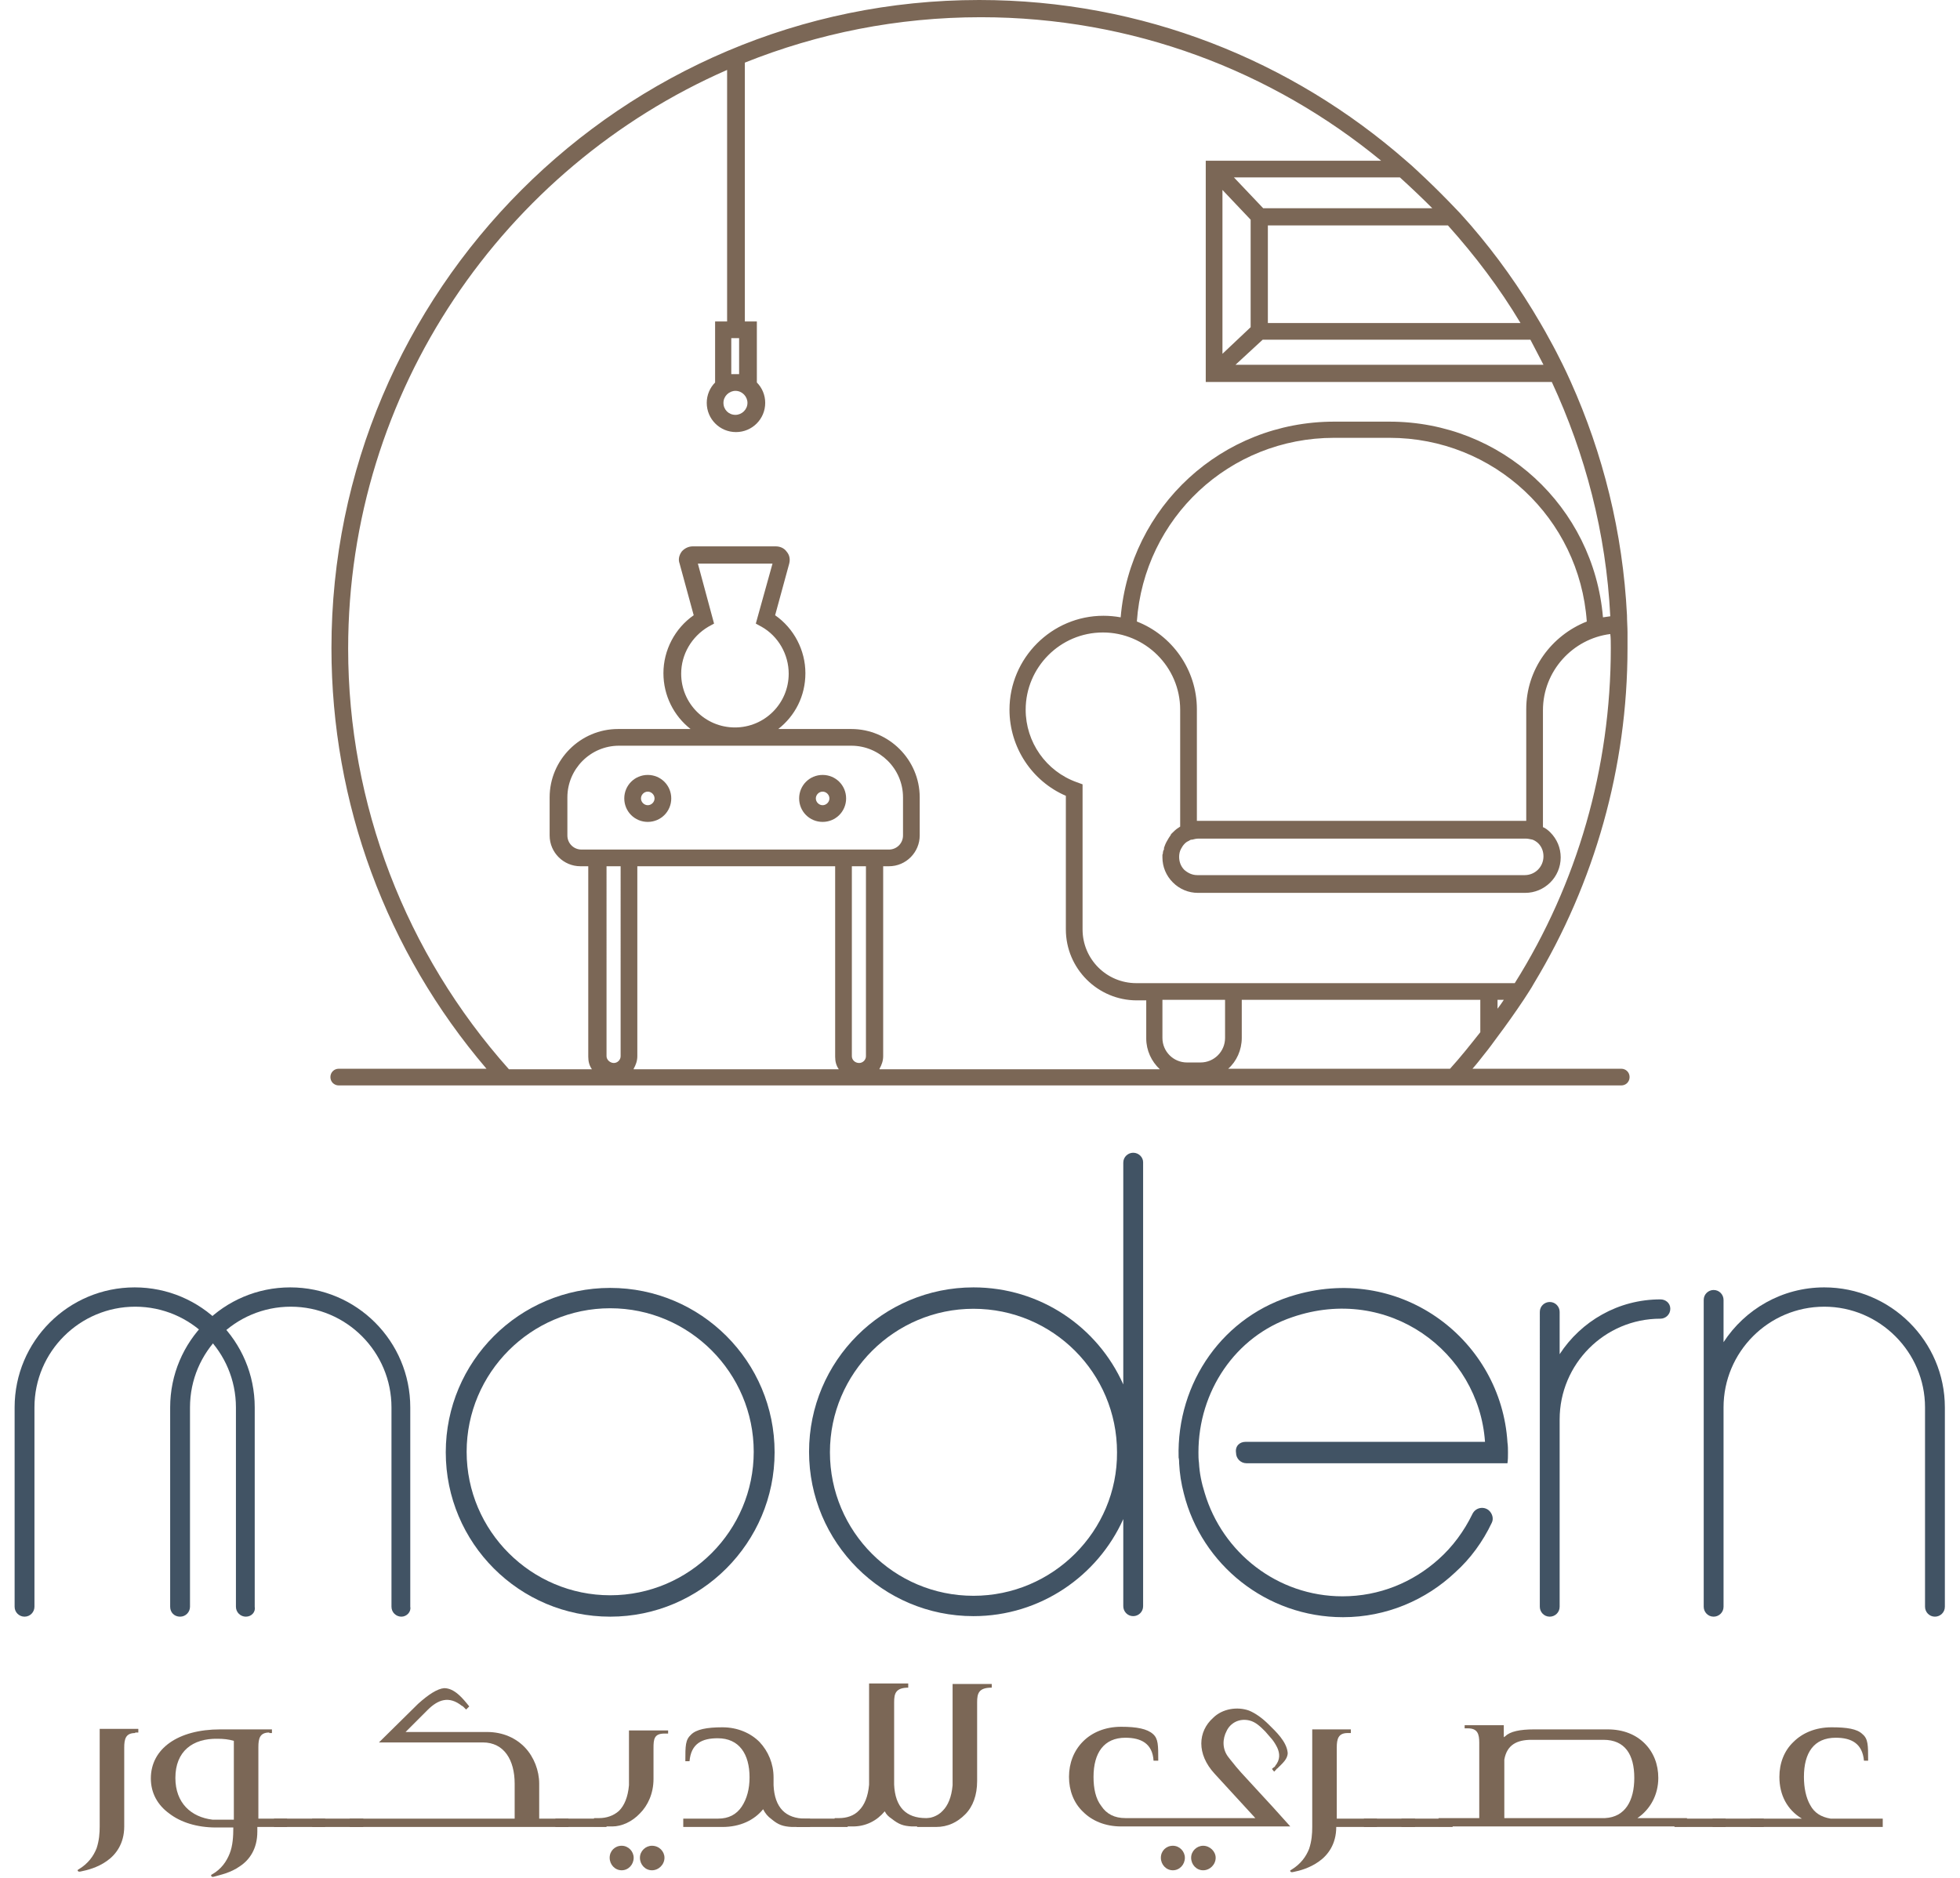 <?xml version="1.0" encoding="utf-8"?>
<!-- Generator: Adobe Illustrator 24.3.0, SVG Export Plug-In . SVG Version: 6.00 Build 0)  -->
<svg version="1.1" id="Layer_1" xmlns="http://www.w3.org/2000/svg" xmlns:xlink="http://www.w3.org/1999/xlink" x="0px" y="0px"
	 viewBox="0 0 375.5 359.9" style="enable-background:new 0 0 375.5 359.9;" xml:space="preserve">
<style type="text/css">
	.st0{fill:#415364;}
	.st1{fill:#7B6756;}
</style>
<path class="st0" d="M47.1,309.8c-1,0-1.9-0.8-1.9-1.9v-38.2c0-10.6-8.6-19.3-19.3-19.3c-10.6,0-19.3,8.6-19.3,19.3v38.2
	c0,1-0.8,1.9-1.9,1.9c-1,0-1.9-0.8-1.9-1.9v-38.2c0-12.7,10.3-23,23-23c12.7,0,23,10.3,23,23v38.2C49,308.9,48.2,309.8,47.1,309.8"
	/>
<path class="st0" d="M76.9,309.8c-1,0-1.9-0.8-1.9-1.9v-38.2c0-10.6-8.6-19.3-19.3-19.3c-10.6,0-19.3,8.6-19.3,19.3v38.2
	c0,1-0.8,1.9-1.9,1.9s-1.9-0.8-1.9-1.9v-38.2c0-12.7,10.3-23,23-23c12.7,0,23,10.3,23,23v38.2C78.8,308.9,77.9,309.8,76.9,309.8"/>
<path class="st0" d="M116.9,309.8c-17.4,0-31.5-14.1-31.5-31.5c0-17.4,14.1-31.5,31.5-31.5c17.4,0,31.5,14.1,31.5,31.5
	C148.4,295.6,134.3,309.8,116.9,309.8 M116.9,250.7c-15.2,0-27.5,12.4-27.5,27.5c0,15.2,12.4,27.5,27.5,27.5
	c15.2,0,27.5-12.4,27.5-27.5C144.4,263.1,132.1,250.7,116.9,250.7"/>
<path class="st0" d="M238.6,276.3h45.9c-1.2-17.3-18.5-30.2-36.9-23.9c-11,3.7-18,14.3-18,25.9c0,0.7,0,1.3,0.1,2
	c0.1,2,0.5,3.9,1.1,5.8c3.4,11.4,13.9,19.8,26.4,19.8c7.1,0,13.5-2.7,18.4-7.1c2.7-2.4,4.9-5.4,6.5-8.7c0.6-1.2,2.1-1.5,3.1-0.7
	c0.7,0.6,1,1.6,0.6,2.4c-1.7,3.6-4.1,6.9-7,9.5c-5.6,5.3-13.2,8.6-21.5,8.6c-14.7,0-27.1-10.1-30.5-23.7c-0.5-1.9-0.8-3.8-0.9-5.8
	c0-0.3,0-0.7-0.1-1.1c-0.4-14.4,8.6-27.3,22.5-31.2c20.5-5.8,39.3,8.9,40.5,28.3c0.1,0.7,0.1,1.3,0.1,2s0,1.3-0.1,2h-50
	c-1.1,0-2-0.9-2-2C236.6,277.1,237.5,276.3,238.6,276.3"/>
<path class="st0" d="M349.5,246.7c-8.1,0-15.2,4.2-19.3,10.5v-8.1c0-1-0.8-1.9-1.9-1.9c-1,0-1.9,0.8-1.9,1.9v20.6v38.2
	c0,1,0.8,1.9,1.9,1.9c1,0,1.9-0.8,1.9-1.9v-38.2c0-10.6,8.6-19.3,19.3-19.3c10.6,0,19.3,8.7,19.3,19.3v38.2c0,1,0.8,1.9,1.9,1.9
	c1,0,1.9-0.8,1.9-1.9v-38.2C372.6,257,362.2,246.7,349.5,246.7"/>
<path class="st0" d="M318.1,249c-8.1,0-15.2,4.2-19.3,10.5v-8.1c0-1-0.8-1.9-1.9-1.9c-1,0-1.9,0.8-1.9,1.9V272v35.9
	c0,1,0.8,1.9,1.9,1.9c1,0,1.9-0.8,1.9-1.9V272c0-10.6,8.6-19.3,19.3-19.3c1,0,1.9-0.8,1.9-1.9S319.1,249,318.1,249"/>
<path class="st0" d="M217.1,220.9c-1,0-1.9,0.8-1.9,1.9v42.5c-4.9-11-15.9-18.6-28.7-18.6c-17.4,0-31.5,14.1-31.5,31.5
	c0,17.4,14.1,31.5,31.5,31.5c12.8,0,23.8-7.7,28.7-18.6v16.7c0,1,0.8,1.9,1.9,1.9c1,0,1.9-0.8,1.9-1.9v-85.1
	C219,221.8,218.2,220.9,217.1,220.9 M186.5,305.8c-15.2,0-27.5-12.3-27.5-27.5c0-15.2,12.4-27.5,27.5-27.5
	c15.2,0,27.5,12.3,27.5,27.5C214.1,293.4,201.7,305.8,186.5,305.8"/>
<path class="st1" d="M299.5,204.8h-13.2h-4.2c0.8-0.9,1.5-1.8,2.2-2.7c0.9-1.1,1.7-2.2,2.5-3.3c1.8-2.4,3.5-4.8,5.1-7.2
	c0.7-1.1,1.4-2.1,2-3.2c11.6-19.2,17.9-41.4,17.9-64.2c0-1,0-2,0-3c0-1.1-0.1-2.2-0.1-3.3c-0.8-15.9-4.6-31-10.8-44.8
	c-0.5-1.1-1-2.2-1.5-3.2c-0.8-1.6-1.6-3.2-2.5-4.8c-0.6-1.1-1.2-2.2-1.8-3.2c-3.9-6.7-8.3-12.9-13.3-18.7c-1-1.1-1.9-2.2-2.9-3.2
	c-1.9-2-3.9-4-5.9-5.9c-1.2-1.1-2.3-2.2-3.5-3.2C247.5,11.6,218.9,0,187.6,0C119.2,0,63.5,55.7,63.5,124.2
	c0,29.7,10.5,58.1,29.7,80.6H64.9c-0.9,0-1.6,0.7-1.6,1.6c0,0.9,0.7,1.6,1.6,1.6h245.7c0.9,0,1.6-0.7,1.6-1.6c0-0.9-0.7-1.6-1.6-1.6
	H299.5z M286.9,193.3v-1.7h1.2C287.7,192.2,287.3,192.8,286.9,193.3 M308.6,124.2c0,22.9-6.4,45.1-18.4,64.2h-6.5h-45.7h-18.5h-1.8
	c-5.7,0-10.3-4.6-10.3-10.3v-27.8l-1.1-0.4c-5.9-2.1-9.8-7.7-9.8-13.9c0-8.1,6.6-14.8,14.8-14.8c8.1,0,14.8,6.6,14.8,14.8v22.4
	c-0.1,0.1-0.2,0.1-0.3,0.2c-0.5,0.3-0.9,0.7-1.3,1.1c-0.1,0.1-0.2,0.2-0.2,0.3c-0.1,0.1-0.1,0.2-0.2,0.3c-0.1,0.1-0.1,0.2-0.2,0.3
	c-0.3,0.5-0.6,1-0.8,1.6c0,0.1-0.1,0.2-0.1,0.3c0,0.1,0,0.1,0,0.2c0,0.1,0,0.2-0.1,0.2c0,0.1-0.1,0.3-0.1,0.4c0,0.2,0,0.3-0.1,0.5
	c0,0,0,0,0,0c0,0.2,0,0.3,0,0.5c0,1.8,0.7,3.5,2,4.8c1.3,1.3,3,2,4.8,2h62.7c3.7,0,6.8-3,6.8-6.8c0-1.8-0.7-3.5-2-4.8
	c-0.4-0.4-0.9-0.8-1.4-1v-22.4c0-7.5,5.7-13.7,12.9-14.6C308.6,122.2,308.6,123.2,308.6,124.2 M292.4,135.9v21.4c-0.1,0-0.1,0-0.2,0
	h-62.7c-0.1,0-0.1,0-0.2,0v-21.4c0-7.6-4.8-14.2-11.5-16.8c1.4-19.8,17.7-35.2,37.8-35.2h10.6c20,0,36.4,15.4,37.8,35.2
	C297.2,121.8,292.4,128.3,292.4,135.9 M294.7,161.6c0.7,0.7,1,1.6,1,2.5c0,2-1.6,3.6-3.6,3.6h-62.7c-1,0-1.8-0.4-2.5-1
	c-0.7-0.7-1-1.6-1-2.5c0-0.5,0.1-1.1,0.4-1.6c0.1-0.2,0.2-0.3,0.3-0.5c0.3-0.4,0.6-0.7,1-0.9c0.1,0,0.2-0.1,0.2-0.1
	c0.2-0.1,0.3-0.2,0.5-0.2c0,0,0,0,0.1,0c0.4-0.1,0.8-0.2,1.2-0.2h62.7c0.4,0,0.8,0.1,1.3,0.2C293.9,161,294.4,161.3,294.7,161.6
	 M295.7,69.9h-59l5.2-4.8h51.3C294,66.7,294.9,68.3,295.7,69.9 M234.2,67.8V36.4l5.4,5.7v20.6L234.2,67.8z M277.4,43.2
	c5.2,5.8,9.9,12,13.9,18.7h-48.4V43.2H277.4z M274.4,39.9h-32.4l-5.6-5.9h31.8C270.3,35.9,272.4,37.9,274.4,39.9 M140.1,64.8h1.5
	v6.9h-1.5V64.8z M143.2,77.2c0,1.3-1.1,2.3-2.3,2.3c-1.3,0-2.3-1-2.3-2.3c0-1.3,1.1-2.3,2.3-2.3C142.2,74.9,143.2,76,143.2,77.2
	 M118.9,202.4c0,0.7-0.6,1.3-1.3,1.3c-0.7,0-1.4-0.6-1.4-1.3V166h2.7V202.4z M133.7,108H148l-2.7,9.7l-0.5,1.8l1.1,0.6
	c3.2,1.8,5.2,5.3,5.2,9c0,5.7-4.6,10.3-10.3,10.3c-5.7,0-10.3-4.6-10.3-10.3c0-3.7,2-7.1,5.2-9l1.1-0.6L133.7,108z M163.1,142.9
	c5.4,0,9.9,4.4,9.9,9.9v7.3c0,1.5-1.2,2.7-2.7,2.7h-1.1H160h-37.9h-9.2h-1.5c-1.5,0-2.7-1.2-2.7-2.7v-7.3c0-5.4,4.4-9.9,9.9-9.9
	H163.1z M121.4,204.8c0.4-0.7,0.7-1.5,0.7-2.4V166H160v36.5c0,0.9,0.2,1.7,0.7,2.4H121.4z M165.9,202.4c0,0.7-0.6,1.3-1.3,1.3
	c-0.8,0-1.4-0.6-1.4-1.3V166h2.7V202.4z M168.5,204.8c0.4-0.7,0.7-1.5,0.7-2.4V166h1.1c3.3,0,5.9-2.7,5.9-5.9v-7.3
	c0-7.2-5.9-13.1-13.1-13.1h-14c3.2-2.5,5.2-6.3,5.2-10.7c0-4.4-2.2-8.6-5.8-11.1l2.7-9.9c0.2-0.8,0.1-1.6-0.5-2.3
	c-0.5-0.7-1.3-1-2.1-1h-15.9c-0.8,0-1.6,0.4-2.1,1c-0.5,0.7-0.7,1.5-0.4,2.3l2.7,9.9c-3.6,2.5-5.8,6.7-5.8,11.1
	c0,4.3,2,8.2,5.2,10.7h-13.9c-7.2,0-13.1,5.9-13.1,13.1v7.3c0,3.3,2.7,5.9,5.9,5.9h1.5v36.5c0,0.9,0.2,1.7,0.7,2.4H97.5
	c-19.8-22.2-30.8-50.8-30.8-80.6c0-49.5,29.9-92.2,72.6-110.9c0,0,0,0,0,0v48.2h-2.3v11.7c-1,1-1.6,2.4-1.6,3.9
	c0,3.1,2.5,5.6,5.6,5.6c3.1,0,5.6-2.5,5.6-5.6c0-1.5-0.6-2.9-1.6-3.9V61.6h-2.3V12c14-5.6,29.2-8.7,45.2-8.7
	c29.1,0,55.8,10.3,76.7,27.5H231v42.4h66.3c6.4,13.8,10.4,28.9,11.2,44.9c-0.5,0.1-0.9,0.1-1.4,0.2c0,0,0,0,0,0
	c-1.8-21.2-19.4-37.5-40.9-37.5h-10.6c-21.5,0-39.1,16.3-40.9,37.5c-1.1-0.2-2.2-0.3-3.3-0.3c-9.9,0-18,8.1-18,18
	c0,7.2,4.3,13.7,10.8,16.5v25.6c0,7.5,6.1,13.6,13.6,13.6h1.8v7.3c0,2.3,1,4.4,2.6,5.9H168.5z M234.7,198.9c0,2.6-2.1,4.7-4.7,4.7
	h-2.6c-2.6,0-4.7-2.1-4.7-4.7v-7.3h12V198.9z M235.3,204.8c1.6-1.4,2.6-3.6,2.6-5.9v-7.3h45.7v6.2c-1.9,2.4-3.8,4.8-5.8,7H235.3z"/>
<path class="st1" d="M124.1,157.5c2.5,0,4.5-2,4.5-4.5s-2-4.5-4.5-4.5c-2.5,0-4.5,2-4.5,4.5S121.6,157.5,124.1,157.5 M124.1,151.7
	c0.7,0,1.3,0.6,1.3,1.3c0,0.7-0.6,1.3-1.3,1.3c-0.7,0-1.3-0.6-1.3-1.3C122.8,152.3,123.4,151.7,124.1,151.7"/>
<path class="st1" d="M157.6,157.5c2.5,0,4.5-2,4.5-4.5s-2-4.5-4.5-4.5c-2.5,0-4.5,2-4.5,4.5S155.1,157.5,157.6,157.5 M157.6,151.7
	c0.7,0,1.3,0.6,1.3,1.3c0,0.7-0.6,1.3-1.3,1.3c-0.7,0-1.3-0.6-1.3-1.3C156.3,152.3,156.9,151.7,157.6,151.7"/>
<path class="st1" d="M25.9,332.1c-1.8,0-2.1,1.1-2.1,2.8V350c0,3.3-1.6,5.4-3.3,6.6c-1.8,1.3-3.9,1.8-4.9,2
	c-0.4,0.1-0.6,0.1-0.7-0.1c-0.1-0.1,0-0.2,0.2-0.3c1.8-1.1,2.8-2.5,3.4-4c0.5-1.5,0.6-2.9,0.6-4.2v-18.7h7.4v0.7H25.9z"/>
<path class="st1" d="M51.6,332c-1.8,0-2.1,1.1-2.1,2.8v13.7H55v1.6h-5.7v0.9c0,3.3-1.5,5.4-3.3,6.6c-1.8,1.3-3.9,1.7-4.9,2
	c-0.3,0.1-0.6,0.1-0.6-0.1c-0.1-0.1-0.1-0.2,0.1-0.3c1.8-1,2.8-2.5,3.4-4c0.6-1.5,0.7-3.3,0.7-5h-3.3c-3.7,0-6.8-1-9-2.7
	c-2.2-1.6-3.5-3.9-3.5-6.7c0-5.7,5.2-9.4,13.3-9.4h9.9v0.7H51.6z M33.6,340.7c0,4.8,3,7.5,7.1,8h4.1v-15.1c-1-0.3-2-0.4-3.1-0.4
	C36.9,333.1,33.6,335.6,33.6,340.7"/>
<rect x="52.5" y="348.5" class="st1" width="9.8" height="1.6"/>
<rect x="59.8" y="348.5" class="st1" width="9.8" height="1.6"/>
<path class="st1" d="M89.9,327l-0.6,0.6l-0.4-0.4c-0.2-0.2-0.3-0.3-0.4-0.3c-2.5-2-4.6-1.2-6.6,0.8l-4.2,4.2h15.6
	c3.1,0,5.6,1.2,7.3,3c1.7,1.8,2.7,4.4,2.7,6.9v6.7h5.6v1.6H67v-1.6h31.6v-6.7c0-4.5-2-7.9-6.1-7.9H72.6l7.5-7.4c2-1.8,3.7-2.9,5-3
	C87.1,323.5,88.7,325.5,89.9,327"/>
<rect x="106.4" y="348.5" class="st1" width="9.8" height="1.6"/>
<path class="st1" d="M127.3,332.2c-2,0-2.1,1.1-2.1,2.8v5.9c0,2.8-1.1,5.1-2.6,6.6c-1.5,1.6-3.5,2.5-5.3,2.5h-3.5v-1.6h1
	c1.3,0,2.7-0.4,3.8-1.4c1-1,1.7-2.6,1.9-4.9v-10.5h7.5v0.6H127.3z M121.4,356c0,1.3-1,2.4-2.3,2.4c-1.3,0-2.3-1.1-2.3-2.4
	c0-1.3,1-2.3,2.3-2.3C120.4,353.7,121.4,354.8,121.4,356 M127.3,356c0,1.3-1.1,2.4-2.4,2.4c-1.3,0-2.3-1.1-2.3-2.4
	c0-1.3,1.1-2.3,2.3-2.3C126.3,353.7,127.3,354.8,127.3,356"/>
<path class="st1" d="M145.5,333.8c1.7,1.8,2.7,4.2,2.7,6.8v1.5c0.2,4.3,2.3,6.4,6.1,6.4h0.9v1.6h-3.5c-1.7-0.1-2.6-0.4-3.9-1.5
	c-0.7-0.5-1.2-1.1-1.6-1.9c-1.7,2.1-4.4,3.4-7.8,3.4h-7.5v-1.6h6.7c2,0,3.5-0.8,4.5-2.3c1-1.5,1.5-3.4,1.5-5.6c0-4.5-2-7.5-6.1-7.5
	c-3,0-5.1,1-5.4,4.4h-0.8c0-3,0-4.1,1.1-5.1c1-1,3-1.4,6-1.4C141.3,331,143.8,332.1,145.5,333.8"/>
<rect x="152.6" y="348.5" class="st1" width="9.8" height="1.6"/>
<path class="st1" d="M174.1,323.4c-2.5,0-2.8,1.1-2.8,2.8V342c0.2,4.3,2.3,6.4,6.1,6.4h0.9v1.6h-3.6c-1.7-0.1-2.5-0.4-3.9-1.5
	c-0.6-0.4-1-0.8-1.3-1.4c-1.5,1.8-3.6,2.9-6.1,2.9h-3.5v-1.6h0.9c1.3,0,2.8-0.4,3.8-1.5c1-1,1.7-2.6,1.9-4.9v-19.4h7.5V323.4z"/>
<path class="st1" d="M190,323.4c-2.5,0-2.8,1.1-2.8,2.8v15.1c0,2.7-0.8,4.9-2.3,6.4c-1.5,1.5-3.3,2.4-5.6,2.4h-3.6v-1.6h1.1
	c1.3,0,2.8-0.4,3.8-1.5c1-1,1.7-2.6,1.9-4.9v-19.4h7.5V323.4z"/>
<path class="st1" d="M243.1,330.5c1.3,1.3,3.4,3.2,3.6,5.4c0,1.2-1,2-2,3c-0.1,0-0.1,0.1-0.3,0.3l-0.3,0.3l-0.4-0.5
	c0-0.1,0.1-0.1,0.3-0.3c0.2-0.1,0.3-0.2,0.3-0.3c1-1.2,0.9-2.4,0.4-3.5c-0.3-0.6-0.6-1.1-1-1.6c-0.4-0.5-0.9-1-1.3-1.5
	c-0.9-0.9-1.8-1.8-3-2.1c-2-0.5-3.7,0.5-4.4,2c-0.8,1.5-0.9,3.5,0.4,5.1c0.2,0.3,0.5,0.6,0.8,1c0.3,0.4,0.8,1,1.6,1.9l3.4,3.7
	c1.5,1.6,3.5,3.8,6,6.6h-32.4c-3.1,0-5.6-1.1-7.3-2.8c-1.8-1.7-2.7-4.1-2.7-6.7c0-2.6,0.9-5,2.7-6.8c1.7-1.7,4.2-2.8,7.3-2.8
	c3,0,5,0.4,6.1,1.4c1,0.9,1,2.1,1,5.1H221c-0.2-3.3-2.4-4.4-5.4-4.4c-4.1,0-6.1,2.9-6.1,7.5c0,2.2,0.4,4.2,1.5,5.6
	c1,1.5,2.5,2.3,4.6,2.3h24.9l-7.8-8.5c-3.5-3.8-3.2-8.1-0.3-10.7c1.8-1.8,4.7-2.2,6.9-1.4C240.5,328.3,241.8,329.2,243.1,330.5
	 M227,356c0,1.3-1,2.4-2.3,2.4c-1.3,0-2.3-1.1-2.3-2.4c0-1.3,1-2.3,2.3-2.3C226,353.7,227,354.8,227,356 M232.9,356
	c0,1.3-1.1,2.4-2.4,2.4c-1.3,0-2.3-1.1-2.3-2.4c0-1.3,1.1-2.3,2.3-2.3C231.8,353.7,232.9,354.8,232.9,356"/>
<path class="st1" d="M258.2,332.1c-1.8,0-2.1,1.1-2.1,2.8v13.6h7.7v1.6H256c0,3.3-1.6,5.4-3.3,6.6c-1.8,1.3-3.8,1.8-4.8,2
	c-0.4,0.1-0.6,0.1-0.7-0.1c-0.1-0.1,0-0.2,0.2-0.3c1.8-1.1,2.8-2.5,3.4-4c0.5-1.5,0.6-2.9,0.6-4.2v-18.7h7.4v0.7H258.2z"/>
<rect x="261.3" y="348.5" class="st1" width="9.8" height="1.6"/>
<rect x="268.5" y="348.5" class="st1" width="9.8" height="1.6"/>
<path class="st1" d="M288.4,332.7c0.9-0.9,2.8-1.3,5.5-1.3H308c3,0,5.4,1,7.1,2.7s2.6,4,2.6,6.6c0,3.2-1.5,6-4,7.7h9.5v1.6h-47.6
	v-1.6h7.8v-14.4c0-1.7-0.3-2.8-2.2-2.8h-0.6v-0.6h7.5v2.3L288.4,332.7z M293.4,333.4c-2.7,0-4.7,0.9-5.2,3.8v11.2h19.3
	c3.9-0.2,5.6-3.4,5.6-7.7c0-4.5-1.8-7.3-5.9-7.3H293.4z"/>
<rect x="320.8" y="348.5" class="st1" width="9.8" height="1.6"/>
<rect x="328.1" y="348.5" class="st1" width="9.8" height="1.6"/>
<path class="st1" d="M356.8,332.3c1.1,0.9,1.1,2.1,1.1,5.1h-0.8c-0.3-3.3-2.4-4.4-5.4-4.4c-4.2,0-6.1,2.9-6.1,7.5
	c0,2.1,0.4,4,1.2,5.4c0.8,1.5,2.1,2.3,3.9,2.6h10v1.6h-25.4v-1.6h9.9c-2.8-1.7-4.3-4.5-4.3-8c0-2.6,0.9-5,2.7-6.7
	c1.7-1.7,4.2-2.8,7.3-2.8C353.8,331,355.8,331.3,356.8,332.3"/>
</svg>
